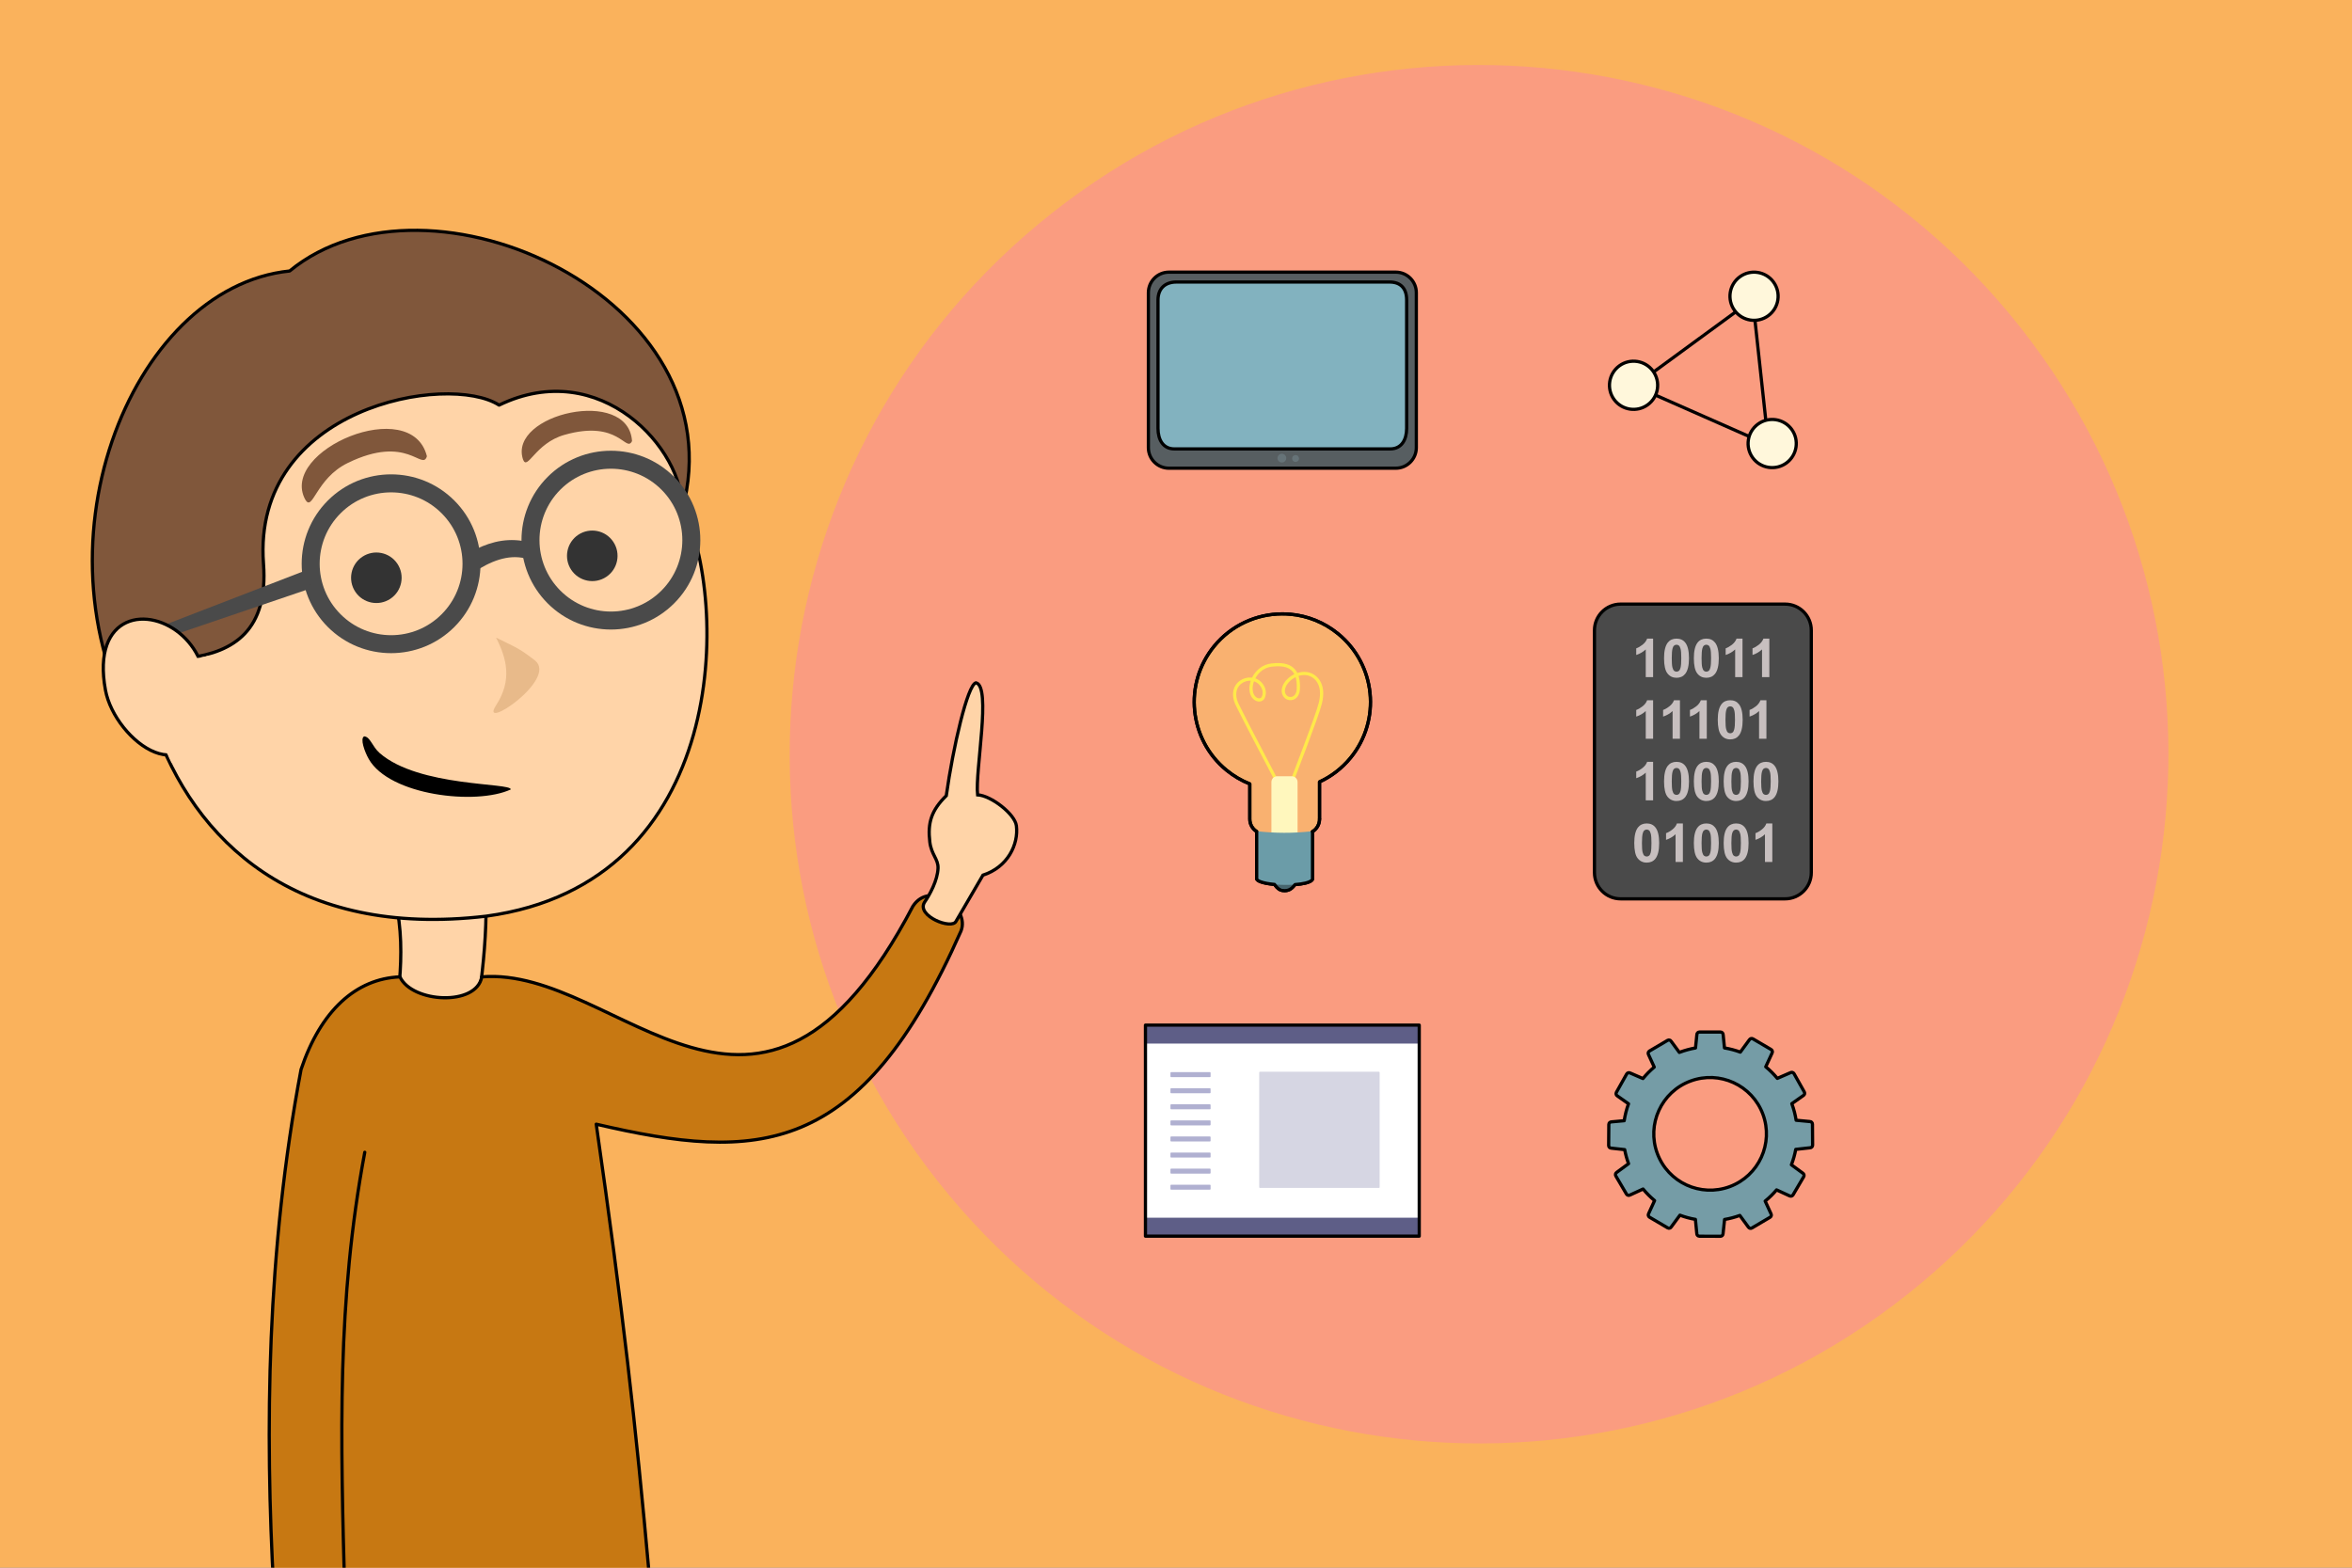 <?xml version="1.0" encoding="utf-8"?>
<!-- Generator: Adobe Illustrator 21.1.0, SVG Export Plug-In . SVG Version: 6.00 Build 0)  -->
<svg version="1.2" baseProfile="tiny" id="Слой_1"
	 xmlns="http://www.w3.org/2000/svg" xmlns:xlink="http://www.w3.org/1999/xlink" x="0px" y="0px" viewBox="0 0 729 486"
	 xml:space="preserve">
<rect x="0" y="0" width="729" height="486" fill="#808080" stroke="none"/>
<g id="Layer_1">
</g>
<g id="SVG_Document">
	<polyline fill="none" points="-16.42,-10.78 746.42,-10.78 746.42,497.78 -16.42,497.78 -16.42,-10.78 	"/>
	<g>
		<g>
			<g>
				<g>
					<polyline fill="none" points="-16.42,-10.78 746.42,-10.78 746.42,497.78 -16.42,497.78 -16.42,-10.78 					"/>
					<rect x="-16.42" y="-10.78" fill="none" width="762.84" height="508.56"/>
					<g>
						<g>
							<g>
								<g>
									<polyline fill="none" points="-16.42,-10.78 746.42,-10.78 746.42,497.78 -16.42,497.78 -16.42,-10.78 									"/>
								</g>
							</g>
						</g>
					</g>
					<rect x="-16.42" y="-10.78" fill="none" width="762.84" height="508.56"/>
				</g>
			</g>
			<g>
				<rect x="-136.56" y="-90.87" fill="#FAB25C" width="1003.12" height="668.74"/>
				<path fill="#FA9C80" d="M294.09,370.42c-75.4-90.71-62.98-225.53,27.73-300.93C412.53-5.92,547.35,6.51,622.76,97.22
					c75.4,90.71,62.98,225.53-27.73,300.93C504.32,473.56,369.5,461.13,294.09,370.42z"/>
				<g>
					<path fill="#FFD4A8" stroke="#000000" stroke-linecap="round" stroke-miterlimit="10" d="M122.67,314.15
						c1.57-11.07,4.1-32.79-4.96-46.05c2.82,0.85,7.84,0.43,7.48-2.49c4.98,0,18.69-2.49,23.67-2.49
						c3.74,14.95,0.87,40.07-1.6,53.07C139.52,315.14,131.21,315.3,122.67,314.15z"/>
					<path fill="#C77812" stroke="#000000" stroke-linecap="round" stroke-linejoin="round" stroke-miterlimit="10" d="
						M93.31,331.55c6.1-18.28,17.06-28.16,30.65-28.71c3.78,8.09,23.74,9.17,25.36,0c42.45-3.51,85.95,69.04,133.63-21.89
						c5.28-8.17,17.82,0.38,14.9,7.69c-31.24,70.65-63.1,71.49-113.05,59.87c8.13,56.59,12.31,93.67,16.44,139.87l0.83,9.4H84.2
						l0.68-4.52C82.06,443.11,82.7,387.87,93.31,331.55z"/>
					<path fill="#FFD4A8" stroke="#000000" stroke-linecap="round" stroke-miterlimit="10" d="M286.55,279.72
						c1.63-2.37,4.05-6.78,4.19-10.56c0.11-2.86-2.08-4.15-2.55-8.18c-0.7-5.92,0.47-9.73,5.11-14.31c2.11-15.05,6.57-34.38,9.19-35
						c4.86,1.01-0.31,27.42,0.51,34.74c4.2,0.23,11.58,5.97,12.03,9.58c0.72,5.81-2.71,12.85-10.37,15.32l-8.31,14.25
						C295.09,288.4,283.93,283.93,286.55,279.72z"/>
					<path fill="#FFD4A8" stroke="#000000" stroke-linecap="round" stroke-miterlimit="10" d="M58.89,126
						c34.51-37.27,96.56-41.51,133.83-7c6.49,8.37,19.26,24.84,18.76,37.52c14.71,30.31,14.77,117.23-60.76,127.5
						C32.62,297.97,24.38,163.27,58.89,126z"/>
					<path fill="#80573B" stroke="#000000" stroke-linecap="round" stroke-linejoin="round" stroke-miterlimit="10" d="M89.78,84.01
						c43.1-35.49,139.44,8.62,121.7,74.03c0.5-18.76-25.36-47.66-56.79-32.45c-15.72-10.14-76.66,0.52-73.02,49.18
						c1.54,20.52-9.13,27.39-23.22,29.18c-31.29-18.69-9.39,25.67-14.34,25.64C7.9,171.15,40.09,89.09,89.78,84.01z"/>
					<path fill="#333333" d="M177.05,176.66c-2.39-3.6-1.42-8.47,2.18-10.87c3.6-2.39,8.47-1.42,10.86,2.18
						c2.4,3.6,1.43,8.47-2.17,10.86C184.32,181.23,179.45,180.26,177.05,176.66z"/>
					<path fill="#333333" d="M110.13,183.46c-2.4-3.6-1.42-8.47,2.18-10.86c3.6-2.4,8.46-1.43,10.86,2.17
						c2.4,3.6,1.42,8.47-2.17,10.86C117.4,188.03,112.53,187.06,110.13,183.46z"/>
					<path fill="#E8BA8A" d="M153.75,218.66c5.1-7.85,3.28-14.55,0-21c6.79,3.37,7,3.2,12.07,7.09
						C173.1,210.59,148.23,227.15,153.75,218.66z"/>
					<path fill="#4A4A4A" d="M101.62,194.38c-10.82-10.82-10.82-28.39,0-39.21c10.82-10.82,28.38-10.82,39.2,0s10.82,28.39,0,39.21
						C130,205.19,112.44,205.19,101.62,194.38z M136.88,190.43c8.64-8.64,8.64-22.67,0-31.31s-22.67-8.64-31.31,0
						c-8.65,8.64-8.65,22.67,0,31.31C114.21,199.08,128.24,199.08,136.88,190.43z"/>
					<path fill="#4A4A4A" d="M169.75,187.05c-10.82-10.82-10.82-28.39,0-39.21c10.82-10.81,28.38-10.81,39.2,0
						c10.82,10.82,10.82,28.39,0,39.21C198.13,197.87,180.57,197.87,169.75,187.05z M205.01,183.1c8.64-8.64,8.64-22.67,0-31.31
						c-8.65-8.64-22.67-8.64-31.32,0c-8.64,8.64-8.64,22.67,0,31.31C182.34,191.75,196.36,191.75,205.01,183.1z"/>
					<path fill="#4A4A4A" d="M148.6,176.3l-1.01-6.09c4.99-2.41,10.37-3.7,16.73-2.03l0.51,5.58
						C159.42,171.55,154.01,173.09,148.6,176.3z"/>
					<polygon fill="#4A4A4A" points="45.67,199.62 43.64,196.58 94.85,176.8 96.38,182.38 					"/>
					<path fill="#FFD4A8" stroke="#000000" stroke-linecap="round" stroke-miterlimit="10" d="M32.69,213.97
						c-4.4-23.8,13.61-26.53,24.08-16.7c4.65,4.37,7.82,11.21,6.87,19.79C60.21,248.46,35.6,229.64,32.69,213.97z"/>
					<path fill="#80573B" d="M94.59,154.84c-8.12-15.24,32.94-32.64,37.73-13.4c-1.44,4.74-5.97-7-24.56,2.1
						C97.84,148.39,96.93,158.95,94.59,154.84z"/>
					<path fill="#80573B" d="M162.09,142.38c-4.56-14.06,32.66-22.57,33.81-5.64c-1.91,3.78-3.98-6.8-21.02-1.91
						C165.8,137.44,163.45,146.2,162.09,142.38z"/>
					<path d="M114.3,235.31c-1.29-2.26-2.78-6.41-1.42-7.03c1.91,0.14,2.45,3.14,4.83,5.21c12.2,10.59,40.94,9.11,40.6,11.25
						C147.53,249.72,120.71,246.59,114.3,235.31z"/>
					<path fill="#FFD4A8" d="M65.58,237.68l-12.36-1.15l-1.63-3.34l-2.1-3.08L60.41,204c1.12,0.08,2.84-0.35,4.26-0.73L65.58,237.68
						z"/>
					<path fill="none" stroke="#000000" stroke-linecap="round" stroke-linejoin="round" stroke-miterlimit="10" d="M113.06,357.22
						c-8.64,46.11-7.56,87.76-6.15,138.38"/>
				</g>
				<g>
					<g>
						<path fill="#575E61" stroke="#000000" stroke-linecap="round" stroke-miterlimit="10" d="M355.94,138.78V90.74
							c0-3.52,2.85-6.37,6.36-6.37h70.32c3.51,0,6.37,2.85,6.37,6.37v48.04c0,3.52-2.86,6.37-6.37,6.37H362.3
							C358.79,145.15,355.94,142.3,355.94,138.78z"/>
						<path fill="#82B2BF" stroke="#000000" stroke-linecap="round" stroke-miterlimit="10" d="M358.92,132.82V93
							c0-3.52,2.19-5.57,5.7-5.57h66.06c3.51,0,5.31,2.04,5.31,5.56v39.83c0,3.5-1.59,6.35-5.1,6.35h-66.89
							C360.5,139.17,358.92,136.32,358.92,132.82z"/>
						<path fill="#667378" d="M396.89,143.32c-0.71-0.24-1.1-1.01-0.86-1.72c0.23-0.71,1-1.09,1.71-0.86
							c0.71,0.24,1.1,1.01,0.86,1.72C398.36,143.17,397.59,143.55,396.89,143.32z"/>
						<path fill="#667378" d="M401.22,143.15c-0.56-0.18-0.86-0.79-0.67-1.35c0.18-0.56,0.79-0.86,1.35-0.68
							c0.56,0.19,0.86,0.8,0.68,1.36C402.39,143.04,401.78,143.34,401.22,143.15z"/>
					</g>
					<path fill="#759CA6" stroke="#000000" stroke-linecap="round" stroke-linejoin="round" stroke-miterlimit="10" d="
						M533.24,383.26l-6.51-0.02c-0.45,0-0.82-0.37-0.81-0.82l-0.43-4.4c-1.65-0.28-3.25-0.72-4.8-1.3l-2.68,3.64
						c-0.23,0.39-0.73,0.52-1.12,0.29l-5.61-3.3c-0.39-0.23-0.52-0.73-0.29-1.12l1.85-4.04c-1.29-1.07-2.48-2.26-3.57-3.58
						l-4.03,1.85c-0.39,0.23-0.89,0.1-1.12-0.29l-3.3-5.61c-0.23-0.39-0.1-0.89,0.29-1.12l3.66-2.69c-0.53-1.43-0.93-2.89-1.2-4.35
						l-4.16-0.46c-0.45,0-0.81-0.37-0.81-0.82l0.05-6.52c0-0.45,0.37-0.81,0.82-0.81l3.95-0.36c0.27-1.8,0.72-3.55,1.34-5.24
						l-3.46-2.44c-0.39-0.22-0.53-0.71-0.31-1.11l3.19-5.68c0.22-0.39,0.72-0.53,1.11-0.31l3.94,1.71c1.05-1.28,2.22-2.47,3.5-3.55
						l-1.77-3.86c-0.23-0.39-0.1-0.89,0.29-1.12l5.62-3.31c0.38-0.22,0.88-0.09,1.11,0.3l2.53,3.44c0.05-0.03,0.11-0.05,0.17-0.07
						c1.6-0.59,3.22-1.03,4.84-1.31l0.42-4.13c0-0.44,0.36-0.81,0.81-0.81h6.52c0.45,0,0.82,0.37,0.82,0.81l0.41,4.12
						c1.68,0.28,3.32,0.71,4.91,1.3l2.81-3.83c0.23-0.38,0.73-0.51,1.11-0.28l5.62,3.3c0.39,0.23,0.52,0.73,0.29,1.12l-1.95,4.24
						c1.3,1.07,2.5,2.27,3.59,3.59l4.07-1.77c0.39-0.22,0.88-0.08,1.11,0.31l3.19,5.68c0.22,0.4,0.08,0.89-0.32,1.11l-3.56,2.51
						c0.63,1.7,1.07,3.42,1.34,5.14l4.23,0.4c0.45-0.01,0.82,0.35,0.83,0.8l0.05,6.52c0,0.45-0.36,0.82-0.81,0.82l-4.42,0.49
						c-0.3,1.64-0.76,3.24-1.35,4.78l3.53,2.59c0.38,0.23,0.51,0.73,0.28,1.12l-3.3,5.62c-0.23,0.38-0.73,0.51-1.11,0.29l-4-1.84
						c-1.06,1.26-2.24,2.42-3.53,3.47l1.8,3.92c0.23,0.39,0.1,0.89-0.29,1.11l-5.61,3.31c-0.39,0.23-0.89,0.1-1.12-0.29l-2.64-3.6
						c-1.56,0.57-3.14,0.98-4.72,1.25l-0.47,4.4C534.06,382.9,533.7,383.27,533.24,383.26z M536.12,367.87
						c9.04-3.36,13.65-13.41,10.29-22.45c-3.36-9.03-13.41-13.64-22.45-10.28c-9.03,3.35-13.63,13.41-10.28,22.44
						C517.04,366.62,527.09,371.22,536.12,367.87z"/>
					<g>
						<g>
							<rect x="355.24" y="317.8" fill="#FFFFFF" width="84.65" height="65.42"/>
							<rect x="355.12" y="317.82" fill="#5E5E87" width="84.77" height="5.7"/>
							<g>
								<path fill="#B0B0D1" d="M362.78,333.71v-1.12c0-0.12,0.1-0.22,0.22-0.22h12c0.12,0,0.22,0.1,0.22,0.22v1.12
									c0,0.12-0.1,0.22-0.22,0.22h-12C362.88,333.93,362.78,333.83,362.78,333.71z"/>
								<path fill="#B0B0D1" d="M362.78,338.69v-1.11c0-0.12,0.1-0.22,0.22-0.22h12c0.12,0,0.22,0.1,0.22,0.22v1.11
									c0,0.12-0.1,0.22-0.22,0.22h-12C362.88,338.91,362.78,338.81,362.78,338.69z"/>
								<path fill="#B0B0D1" d="M362.78,343.68v-1.12c0-0.12,0.1-0.22,0.22-0.22h12c0.12,0,0.22,0.1,0.22,0.22v1.12
									c0,0.12-0.1,0.22-0.22,0.22h-12C362.88,343.9,362.78,343.8,362.78,343.68z"/>
								<path fill="#B0B0D1" d="M362.78,348.66v-1.11c0-0.12,0.1-0.22,0.22-0.22h12c0.12,0,0.22,0.1,0.22,0.22v1.11
									c0,0.13-0.1,0.22-0.22,0.22h-12C362.88,348.88,362.78,348.79,362.78,348.66z"/>
								<path fill="#B0B0D1" d="M362.78,353.65v-1.12c0-0.12,0.1-0.22,0.22-0.22h12c0.12,0,0.22,0.1,0.22,0.22v1.12
									c0,0.12-0.1,0.22-0.22,0.22h-12C362.88,353.87,362.78,353.77,362.78,353.65z"/>
								<path fill="#B0B0D1" d="M362.78,358.64v-1.12c0-0.12,0.1-0.22,0.22-0.22h12c0.12,0,0.22,0.1,0.22,0.22v1.12
									c0,0.12-0.1,0.21-0.22,0.21h-12C362.88,358.85,362.78,358.76,362.78,358.64z"/>
								<path fill="#B0B0D1" d="M362.78,363.62v-1.12c0-0.12,0.1-0.22,0.22-0.22h12c0.12,0,0.22,0.1,0.22,0.22v1.12
									c0,0.12-0.1,0.22-0.22,0.22h-12C362.88,363.84,362.78,363.74,362.78,363.62z"/>
								<path fill="#B0B0D1" d="M362.78,368.61v-1.12c0-0.12,0.1-0.22,0.22-0.22h12c0.12,0,0.22,0.1,0.22,0.22v1.12
									c0,0.12-0.1,0.21-0.22,0.21h-12C362.88,368.82,362.78,368.73,362.78,368.61z"/>
							</g>
							<path fill="#D6D6E3" d="M390.29,368.06v-35.59c0-0.12,0.1-0.22,0.22-0.22h36.89c0.12,0,0.22,0.1,0.22,0.22v35.59
								c0,0.12-0.1,0.22-0.22,0.22h-36.89C390.39,368.28,390.29,368.18,390.29,368.06z"/>
							<rect x="355.03" y="377.5" fill="#5E5E87" width="84.78" height="5.7"/>
						</g>
						<g>
							<path fill="none" stroke="#000000" stroke-linecap="round" stroke-linejoin="round" stroke-miterlimit="10" d="
								M355.24,383.22L355.24,383.22h-0.21c0.03-21.54,0-65.42,0-65.42h0.21l0,0h84.65v0.02l0,0v5.7l0,0v59.7H355.24z"/>
						</g>
					</g>
					<g>
						<polygon fill="none" stroke="#000000" stroke-linecap="round" stroke-miterlimit="10" points="506.63,119.63 548.14,137.95 
							543.25,92.83 						"/>
						<path fill="#FFF7DB" stroke="#000000" stroke-linecap="round" stroke-miterlimit="10" d="M500.3,123.87
							c-2.44-3.33-1.72-8,1.6-10.45c3.32-2.44,8-1.72,10.44,1.6c2.44,3.32,1.73,8-1.6,10.44
							C507.42,127.9,502.75,127.19,500.3,123.87z"/>
						<path fill="#FFF7DB" stroke="#000000" stroke-linecap="round" stroke-miterlimit="10" d="M537.65,96.26
							c-2.44-3.32-1.73-7.99,1.59-10.43c3.32-2.45,8-1.73,10.44,1.59s1.73,8-1.59,10.44S540.09,99.59,537.65,96.26z"/>
						<path fill="#FFF7DB" stroke="#000000" stroke-linecap="round" stroke-miterlimit="10" d="M543.27,141.93
							c-2.44-3.33-1.73-8.01,1.6-10.44c3.32-2.45,7.99-1.73,10.44,1.59c2.44,3.32,1.72,8-1.6,10.44S545.71,145.24,543.27,141.93z"/>
					</g>
					<path fill="#F9B170" stroke="#000000" stroke-linecap="round" stroke-linejoin="round" stroke-miterlimit="10" d="
						M396.99,275.95c-1.12-0.5-1.49-1.18-1.95-1.77c-1.76-0.16-3.33-0.44-4.35-0.83c-0.62-0.24-1.04-0.51-1.18-0.83v-14.74
						c-1.29-0.8-2.14-2.23-2.14-3.86v-10.9c-2.55-1.01-4.98-2.43-7.21-4.25c-11.67-9.55-13.39-26.78-3.84-38.44
						c5.37-6.57,13.17-9.99,21.04-10.02c0.88,0,1.75,0.03,2.62,0.11c5.25,0.48,10.4,2.48,14.78,6.06
						c11.67,9.55,13.4,26.77,3.85,38.45c-2.7,3.29-6,5.79-9.62,7.46v11.53c0,1.65-0.87,3.09-2.18,3.89v14.71
						c-0.03,0.15-0.11,0.29-0.16,0.33c-0.78,0.77-2.8,1.2-5.24,1.38c-0.74,0.86-1.52,1.89-3.22,1.89
						C397.55,276.12,397.06,276.01,396.99,275.95z"/>
					<g>
						<path fill="none" d="M387.37,253.92v-10.9c-2.55-1.01-4.98-2.43-7.21-4.25c-11.67-9.55-13.39-26.78-3.84-38.44
							c9.54-11.68,26.77-13.4,38.44-3.85c11.67,9.55,13.4,26.77,3.85,38.45c-2.7,3.29-6,5.79-9.62,7.46v11.53
							c0,2.51-2.04,4.56-4.55,4.56h-12.52C389.41,258.48,387.37,256.43,387.37,253.92z"/>
						<path fill="none" d="M387.37,253.92v-10.9c-2.55-1.01-4.98-2.43-7.21-4.25c-11.67-9.55-13.39-26.78-3.84-38.44
							c9.54-11.68,26.77-13.4,38.44-3.85c11.67,9.55,13.4,26.77,3.85,38.45c-2.7,3.29-6,5.79-9.62,7.46v11.53
							c0,2.51-2.04,4.56-4.55,4.56h-12.52C389.41,258.48,387.37,256.43,387.37,253.92z"/>
						<path fill="#47666E" d="M394.5,273.58l7.45,0.08c-0.97,0.89-1.66,2.46-3.76,2.46C395.73,276.12,395.56,274.48,394.5,273.58z"
							/>
					</g>
					<g>
						<path fill="#4A4A4A" stroke="#000000" stroke-linecap="round" stroke-miterlimit="10" d="M494.2,270.52V195.4
							c0-4.48,3.63-8.12,8.12-8.12h50.97c4.48,0,8.12,3.64,8.12,8.12v75.12c0,4.49-3.64,8.13-8.12,8.13h-50.97
							C497.83,278.65,494.2,275.01,494.2,270.52z"/>
						<g>
							<g>
								<path fill="#C7BFBF" d="M507.6,266.09c-0.71-0.89-1.06-2.48-1.06-4.76c0-2.24,0.39-3.85,1.16-4.83
									c0.65-0.81,1.55-1.22,2.7-1.22s2.05,0.41,2.7,1.23c0.77,0.97,1.16,2.59,1.16,4.85c0,2.24-0.39,3.86-1.17,4.85
									c-0.64,0.81-1.54,1.21-2.69,1.21C509.24,267.42,508.31,266.98,507.6,266.09z M526.08,266.09c-0.71-0.89-1.07-2.48-1.07-4.76
									c0-2.24,0.39-3.85,1.17-4.83c0.64-0.81,1.54-1.22,2.69-1.22c1.16,0,2.06,0.41,2.71,1.23c0.77,0.97,1.16,2.59,1.16,4.85
									c0,2.24-0.39,3.86-1.17,4.85c-0.65,0.81-1.54,1.21-2.7,1.21C527.72,267.42,526.78,266.98,526.08,266.09z M535.31,266.09
									c-0.7-0.89-1.06-2.48-1.06-4.76c0-2.24,0.39-3.85,1.17-4.83c0.64-0.81,1.54-1.22,2.69-1.22s2.05,0.41,2.7,1.23
									c0.78,0.97,1.16,2.59,1.16,4.85c0,2.24-0.39,3.86-1.17,4.85c-0.64,0.81-1.54,1.21-2.69,1.21
									C536.96,267.42,536.02,266.98,535.31,266.09z M519.34,267.22v-8.59c-0.84,0.78-1.82,1.36-2.95,1.73v-2.07
									c0.6-0.2,1.24-0.56,1.94-1.11c0.7-0.54,1.18-1.17,1.43-1.9h1.85v11.94L519.34,267.22L519.34,267.22z M547.05,267.22v-8.59
									c-0.83,0.78-1.81,1.36-2.94,1.73v-2.07c0.59-0.2,1.24-0.56,1.93-1.11c0.7-0.54,1.18-1.17,1.44-1.9h1.85v11.94L547.05,267.22
									L547.05,267.22z M511.14,265.27c0.21-0.18,0.38-0.49,0.5-0.95c0.16-0.58,0.23-1.57,0.23-2.96c0-1.4-0.07-2.36-0.21-2.88
									c-0.14-0.52-0.32-0.87-0.53-1.05c-0.21-0.17-0.46-0.26-0.73-0.26c-0.28,0-0.52,0.09-0.74,0.26c-0.22,0.18-0.39,0.5-0.5,0.94
									c-0.16,0.6-0.24,1.59-0.24,2.99c0,1.39,0.07,2.35,0.21,2.87c0.14,0.52,0.32,0.87,0.53,1.04c0.22,0.17,0.46,0.26,0.74,0.26
									C510.67,265.53,510.92,265.44,511.14,265.27z M529.61,265.27c0.22-0.18,0.39-0.49,0.5-0.95c0.16-0.58,0.24-1.57,0.24-2.96
									c0-1.4-0.07-2.36-0.21-2.88c-0.14-0.52-0.32-0.87-0.53-1.05c-0.22-0.17-0.46-0.26-0.74-0.26c-0.27,0-0.52,0.09-0.73,0.26
									c-0.22,0.18-0.39,0.5-0.51,0.94c-0.15,0.6-0.23,1.59-0.23,2.99c0,1.39,0.07,2.35,0.21,2.87s0.32,0.87,0.53,1.04
									s0.46,0.26,0.73,0.26C529.15,265.53,529.4,265.44,529.61,265.27z M538.85,265.27c0.22-0.18,0.38-0.49,0.5-0.95
									c0.16-0.58,0.24-1.57,0.24-2.96c0-1.4-0.07-2.36-0.21-2.88c-0.14-0.52-0.32-0.87-0.53-1.05c-0.22-0.17-0.46-0.26-0.74-0.26
									c-0.27,0-0.52,0.09-0.74,0.26c-0.21,0.18-0.38,0.5-0.5,0.94c-0.16,0.6-0.23,1.59-0.23,2.99c0,1.39,0.07,2.35,0.21,2.87
									s0.31,0.87,0.53,1.04c0.21,0.17,0.46,0.26,0.73,0.26C538.39,265.53,538.63,265.44,538.85,265.27z M516.84,246.99
									c-0.71-0.89-1.07-2.48-1.07-4.76c0-2.24,0.39-3.85,1.17-4.84c0.65-0.8,1.54-1.21,2.7-1.21c1.15,0,2.05,0.41,2.7,1.23
									c0.77,0.98,1.16,2.59,1.16,4.84s-0.39,3.87-1.17,4.86c-0.65,0.81-1.54,1.21-2.69,1.21
									C518.48,248.32,517.55,247.87,516.84,246.99z M526.08,246.99c-0.71-0.89-1.07-2.48-1.07-4.76c0-2.24,0.39-3.85,1.17-4.84
									c0.64-0.8,1.54-1.21,2.69-1.21c1.16,0,2.06,0.41,2.71,1.23c0.77,0.98,1.16,2.59,1.16,4.84s-0.39,3.87-1.17,4.86
									c-0.65,0.81-1.54,1.21-2.7,1.21C527.72,248.32,526.78,247.87,526.08,246.99z M535.31,246.99c-0.7-0.89-1.06-2.48-1.06-4.76
									c0-2.24,0.39-3.85,1.17-4.84c0.64-0.8,1.54-1.21,2.69-1.21s2.05,0.41,2.7,1.23c0.78,0.98,1.16,2.59,1.16,4.84
									s-0.39,3.87-1.17,4.86c-0.64,0.81-1.54,1.21-2.69,1.21C536.96,248.32,536.02,247.87,535.31,246.99z M544.55,246.99
									c-0.71-0.89-1.06-2.48-1.06-4.76c0-2.24,0.39-3.85,1.17-4.84c0.64-0.8,1.54-1.21,2.69-1.21s2.05,0.41,2.7,1.23
									c0.77,0.98,1.16,2.59,1.16,4.84s-0.39,3.87-1.17,4.86c-0.64,0.81-1.54,1.21-2.69,1.21
									C546.19,248.32,545.26,247.87,544.55,246.99z M510.1,248.12v-8.59c-0.84,0.78-1.82,1.35-2.95,1.72v-2.06
									c0.6-0.2,1.24-0.56,1.94-1.11c0.7-0.54,1.18-1.18,1.44-1.9h1.85v11.94L510.1,248.12L510.1,248.12z M520.37,246.17
									c0.22-0.18,0.39-0.49,0.51-0.95c0.15-0.58,0.23-1.57,0.23-2.97c0-1.39-0.07-2.35-0.21-2.87c-0.14-0.52-0.32-0.87-0.53-1.05
									c-0.21-0.17-0.46-0.26-0.73-0.26c-0.28,0-0.53,0.09-0.74,0.26c-0.22,0.18-0.39,0.49-0.51,0.95
									c-0.15,0.58-0.23,1.58-0.23,2.97c0,1.4,0.07,2.36,0.21,2.88s0.32,0.87,0.53,1.04c0.22,0.17,0.46,0.26,0.74,0.26
									C519.91,246.43,520.16,246.34,520.37,246.17z M529.61,246.17c0.22-0.18,0.39-0.49,0.5-0.95c0.16-0.58,0.24-1.57,0.24-2.97
									c0-1.39-0.07-2.35-0.21-2.87c-0.14-0.52-0.32-0.87-0.53-1.05c-0.22-0.17-0.46-0.26-0.74-0.26c-0.27,0-0.52,0.09-0.73,0.26
									c-0.22,0.18-0.39,0.49-0.51,0.95c-0.15,0.58-0.23,1.58-0.23,2.97c0,1.4,0.07,2.36,0.21,2.88s0.32,0.87,0.53,1.04
									s0.46,0.26,0.73,0.26C529.15,246.43,529.4,246.34,529.61,246.17z M538.85,246.17c0.22-0.18,0.38-0.49,0.5-0.95
									c0.16-0.58,0.24-1.57,0.24-2.97c0-1.39-0.07-2.35-0.21-2.87c-0.14-0.52-0.32-0.87-0.53-1.05c-0.22-0.17-0.46-0.26-0.74-0.26
									c-0.27,0-0.52,0.09-0.74,0.26c-0.21,0.18-0.38,0.49-0.5,0.95c-0.16,0.58-0.23,1.58-0.23,2.97c0,1.4,0.07,2.36,0.21,2.88
									s0.31,0.87,0.53,1.04c0.21,0.17,0.46,0.26,0.73,0.26C538.39,246.43,538.63,246.34,538.85,246.17z M548.09,246.17
									c0.21-0.18,0.38-0.49,0.5-0.95c0.16-0.58,0.24-1.57,0.24-2.97c0-1.39-0.07-2.35-0.21-2.87c-0.14-0.52-0.32-0.87-0.53-1.05
									c-0.22-0.17-0.46-0.26-0.74-0.26c-0.27,0-0.52,0.09-0.74,0.26c-0.21,0.18-0.38,0.49-0.5,0.95
									c-0.16,0.58-0.24,1.58-0.24,2.97c0,1.4,0.08,2.36,0.22,2.88c0.14,0.52,0.31,0.87,0.53,1.04c0.21,0.17,0.46,0.26,0.73,0.26
									C547.63,246.43,547.87,246.34,548.09,246.17z M533.48,227.88c-0.7-0.89-1.06-2.47-1.06-4.75c0-2.24,0.39-3.85,1.17-4.84
									c0.64-0.81,1.54-1.21,2.69-1.21c1.16,0,2.05,0.41,2.7,1.23c0.78,0.98,1.16,2.59,1.16,4.84s-0.39,3.87-1.16,4.85
									c-0.65,0.81-1.54,1.22-2.7,1.22C535.13,229.22,534.19,228.78,533.48,227.88z M510.1,229.02v-8.59
									c-0.84,0.78-1.82,1.35-2.95,1.72v-2.06c0.6-0.2,1.24-0.57,1.94-1.11s1.18-1.18,1.44-1.9h1.85v11.94L510.1,229.02
									L510.1,229.02z M518.42,229.02v-8.59c-0.83,0.78-1.81,1.35-2.94,1.72v-2.06c0.59-0.2,1.24-0.57,1.93-1.11
									c0.7-0.54,1.18-1.18,1.44-1.9h1.85v11.94L518.42,229.02L518.42,229.02z M526.74,229.02v-8.59
									c-0.83,0.78-1.81,1.35-2.94,1.72v-2.06c0.59-0.2,1.24-0.57,1.94-1.11s1.17-1.18,1.43-1.9h1.85v11.94L526.74,229.02
									L526.74,229.02z M545.22,229.02v-8.59c-0.83,0.78-1.81,1.35-2.94,1.72v-2.06c0.59-0.2,1.24-0.57,1.94-1.11
									c0.69-0.54,1.17-1.18,1.43-1.9h1.85v11.94L545.22,229.02L545.22,229.02z M537.02,227.07c0.22-0.18,0.38-0.49,0.5-0.95
									c0.16-0.58,0.24-1.57,0.24-2.97c0-1.39-0.07-2.35-0.21-2.87c-0.14-0.53-0.32-0.87-0.53-1.05c-0.22-0.17-0.46-0.26-0.74-0.26
									c-0.27,0-0.52,0.09-0.74,0.26c-0.21,0.18-0.38,0.49-0.5,0.95c-0.16,0.59-0.23,1.58-0.23,2.97c0,1.4,0.07,2.36,0.21,2.88
									s0.31,0.87,0.53,1.04c0.21,0.17,0.46,0.26,0.73,0.26C536.56,227.33,536.8,227.24,537.02,227.07z M516.84,208.79
									c-0.71-0.89-1.07-2.48-1.07-4.76c0-2.24,0.39-3.85,1.17-4.84c0.65-0.81,1.54-1.21,2.7-1.21c1.15,0,2.05,0.41,2.7,1.23
									c0.77,0.97,1.16,2.59,1.16,4.84s-0.39,3.87-1.17,4.85c-0.65,0.81-1.54,1.22-2.69,1.22
									C518.48,210.12,517.55,209.68,516.84,208.79z M526.08,208.79c-0.71-0.89-1.07-2.48-1.07-4.76c0-2.24,0.39-3.85,1.17-4.84
									c0.64-0.81,1.54-1.21,2.69-1.21c1.16,0,2.06,0.41,2.71,1.23c0.77,0.97,1.16,2.59,1.16,4.84s-0.39,3.87-1.17,4.85
									c-0.65,0.81-1.54,1.22-2.7,1.22C527.72,210.12,526.78,209.68,526.08,208.79z M510.1,209.92v-8.59
									c-0.84,0.78-1.82,1.35-2.95,1.72v-2.06c0.6-0.2,1.24-0.57,1.94-1.11c0.7-0.55,1.18-1.18,1.44-1.9h1.85v11.94L510.1,209.92
									L510.1,209.92z M537.81,209.92v-8.59c-0.83,0.78-1.81,1.35-2.94,1.72v-2.06c0.59-0.2,1.24-0.57,1.94-1.11
									c0.69-0.55,1.17-1.18,1.43-1.9h1.85v11.94L537.81,209.92L537.81,209.92z M546.14,209.92v-8.59
									c-0.84,0.78-1.82,1.35-2.95,1.72v-2.06c0.6-0.2,1.24-0.57,1.94-1.11c0.7-0.55,1.18-1.18,1.44-1.9h1.84v11.94L546.14,209.92
									L546.14,209.92z M520.37,207.97c0.22-0.18,0.39-0.5,0.51-0.95c0.15-0.58,0.23-1.57,0.23-2.97c0-1.39-0.07-2.35-0.21-2.87
									c-0.14-0.53-0.32-0.87-0.53-1.05c-0.21-0.17-0.46-0.26-0.73-0.26c-0.28,0-0.53,0.09-0.74,0.26
									c-0.22,0.18-0.39,0.49-0.51,0.95c-0.15,0.59-0.23,1.58-0.23,2.97c0,1.4,0.07,2.35,0.21,2.88c0.14,0.52,0.32,0.86,0.53,1.04
									c0.22,0.17,0.46,0.26,0.74,0.26C519.91,208.23,520.16,208.14,520.37,207.97z M529.61,207.97c0.22-0.18,0.39-0.5,0.5-0.95
									c0.16-0.58,0.24-1.57,0.24-2.97c0-1.39-0.07-2.35-0.21-2.87c-0.14-0.53-0.32-0.87-0.53-1.05c-0.22-0.17-0.46-0.26-0.74-0.26
									c-0.27,0-0.52,0.09-0.73,0.26c-0.22,0.18-0.39,0.49-0.51,0.95c-0.15,0.59-0.23,1.58-0.23,2.97c0,1.4,0.07,2.35,0.21,2.88
									c0.14,0.52,0.32,0.86,0.53,1.04c0.21,0.17,0.46,0.26,0.73,0.26C529.15,208.23,529.4,208.14,529.61,207.97z"/>
							</g>
						</g>
					</g>
					<path fill="none" d="M355.94,138.78V90.74c0-3.52,2.85-6.37,6.36-6.37h70.32c3.51,0,6.37,2.85,6.37,6.37v48.04
						c0,3.52-2.86,6.37-6.37,6.37H362.3C358.79,145.15,355.94,142.3,355.94,138.78z"/>
					<path fill="none" d="M494.2,270.52V195.4c0-4.48,3.63-8.12,8.12-8.12h50.97c4.48,0,8.12,3.64,8.12,8.12v75.12
						c0,4.49-3.64,8.13-8.12,8.13h-50.97C497.83,278.65,494.2,275.01,494.2,270.52z"/>
					<path fill="none" d="M395.04,274.18c-2.82-0.25-5.14-0.82-5.53-1.66v-14.74c-1.29-0.8-2.14-2.23-2.14-3.86v-10.9
						c-2.55-1.01-4.98-2.43-7.21-4.25c-11.67-9.55-13.39-26.78-3.84-38.44c9.54-11.68,26.77-13.4,38.44-3.85
						c11.67,9.55,13.4,26.77,3.85,38.45c-2.7,3.29-6,5.79-9.62,7.46v11.53c0,1.65-0.87,3.09-2.18,3.89v14.71
						c-0.17,0.93-2.5,1.49-5.4,1.71c-0.74,0.86-1.52,1.89-3.22,1.89C396.21,276.12,395.71,275.06,395.04,274.18z"/>
					<polygon fill="none" points="355.24,383.22 355.24,383.22 355.03,383.22 355.03,377.5 355.24,377.5 355.24,323.52 
						355.12,323.52 355.12,317.8 355.24,317.8 355.24,317.8 439.89,317.8 439.89,317.82 439.89,317.82 439.89,323.52 439.89,323.52 
						439.89,383.22 					"/>
				</g>
			</g>
		</g>
	</g>
	<rect x="-16.42" y="-10.78" fill="none" width="762.84" height="508.56"/>
	<path fill="none" stroke="#FFE94A" stroke-linecap="round" stroke-linejoin="round" stroke-miterlimit="10" d="M395.58,241.83
		c-0.08-0.25-9.17-17.33-12.08-23.33c-3.57-7.34,5.45-10.71,8-5.33c0.75,1.58,0.17,3.25-0.42,3.58c-0.83,0.58-2.08,0.08-2.75-1
		c-1.79-2.92,0.67-9,5.83-9.58c4.07-0.46,8.67,0.08,8.25,7.5c-0.15,2.6-2,3.25-3.25,2.75c-0.73-0.29-1.92-1.42-1.17-3.5
		c0.85-2.36,4.22-4.74,7.5-4c1.83,0.42,5.33,2.67,3.75,9.08c-0.92,3.83-8.67,23.83-8.67,23.83H395.58z"/>
	<path fill="#FFF7BD" d="M394.07,258.06v-15.62c0-0.99,0.81-1.8,1.8-1.8h4.51c0.99,0,1.8,0.81,1.8,1.8v15.62
		c0,0.99-0.81,1.8-1.8,1.8h-4.51C394.88,259.86,394.07,259.05,394.07,258.06z"/>
	<path fill="#6B9CA8" d="M389.51,272.52v-14.84c5.58,0.64,11.33,0.69,17.3,0v14.84C406.37,275,390.59,274.86,389.51,272.52z"/>
	<path fill="none" stroke="#000000" stroke-linecap="round" stroke-linejoin="round" stroke-miterlimit="10" d="M408.99,253.92
		c0,1.65-0.87,3.09-2.18,3.89"/>
	<path fill="none" stroke="#000000" stroke-linecap="round" stroke-linejoin="round" stroke-miterlimit="10" d="M406.81,257.81
		v14.71c-0.03,0.15-0.11,0.29-0.16,0.33c-0.78,0.77-2.8,1.2-5.24,1.38c-0.74,0.86-1.52,1.89-3.22,1.89c-0.64,0-1.13-0.11-1.2-0.17
		c-1.12-0.5-1.49-1.18-1.95-1.77c-1.76-0.16-3.33-0.44-4.35-0.83c-0.62-0.24-1.04-0.51-1.18-0.83v-14.74
		c-1.29-0.8-2.14-2.23-2.14-3.86v-10.9c-2.55-1.01-4.98-2.43-7.21-4.25c-11.67-9.55-13.39-26.78-3.84-38.44
		c5.37-6.57,13.17-9.99,21.04-10.02c0.88,0,1.75,0.03,2.62,0.11c5.25,0.48,10.4,2.48,14.78,6.06c11.67,9.55,13.4,26.77,3.85,38.45
		c-2.7,3.29-6,5.79-9.62,7.46v11.53"/>
</g>
<g id="Guides" display="none">
</g>
</svg>
